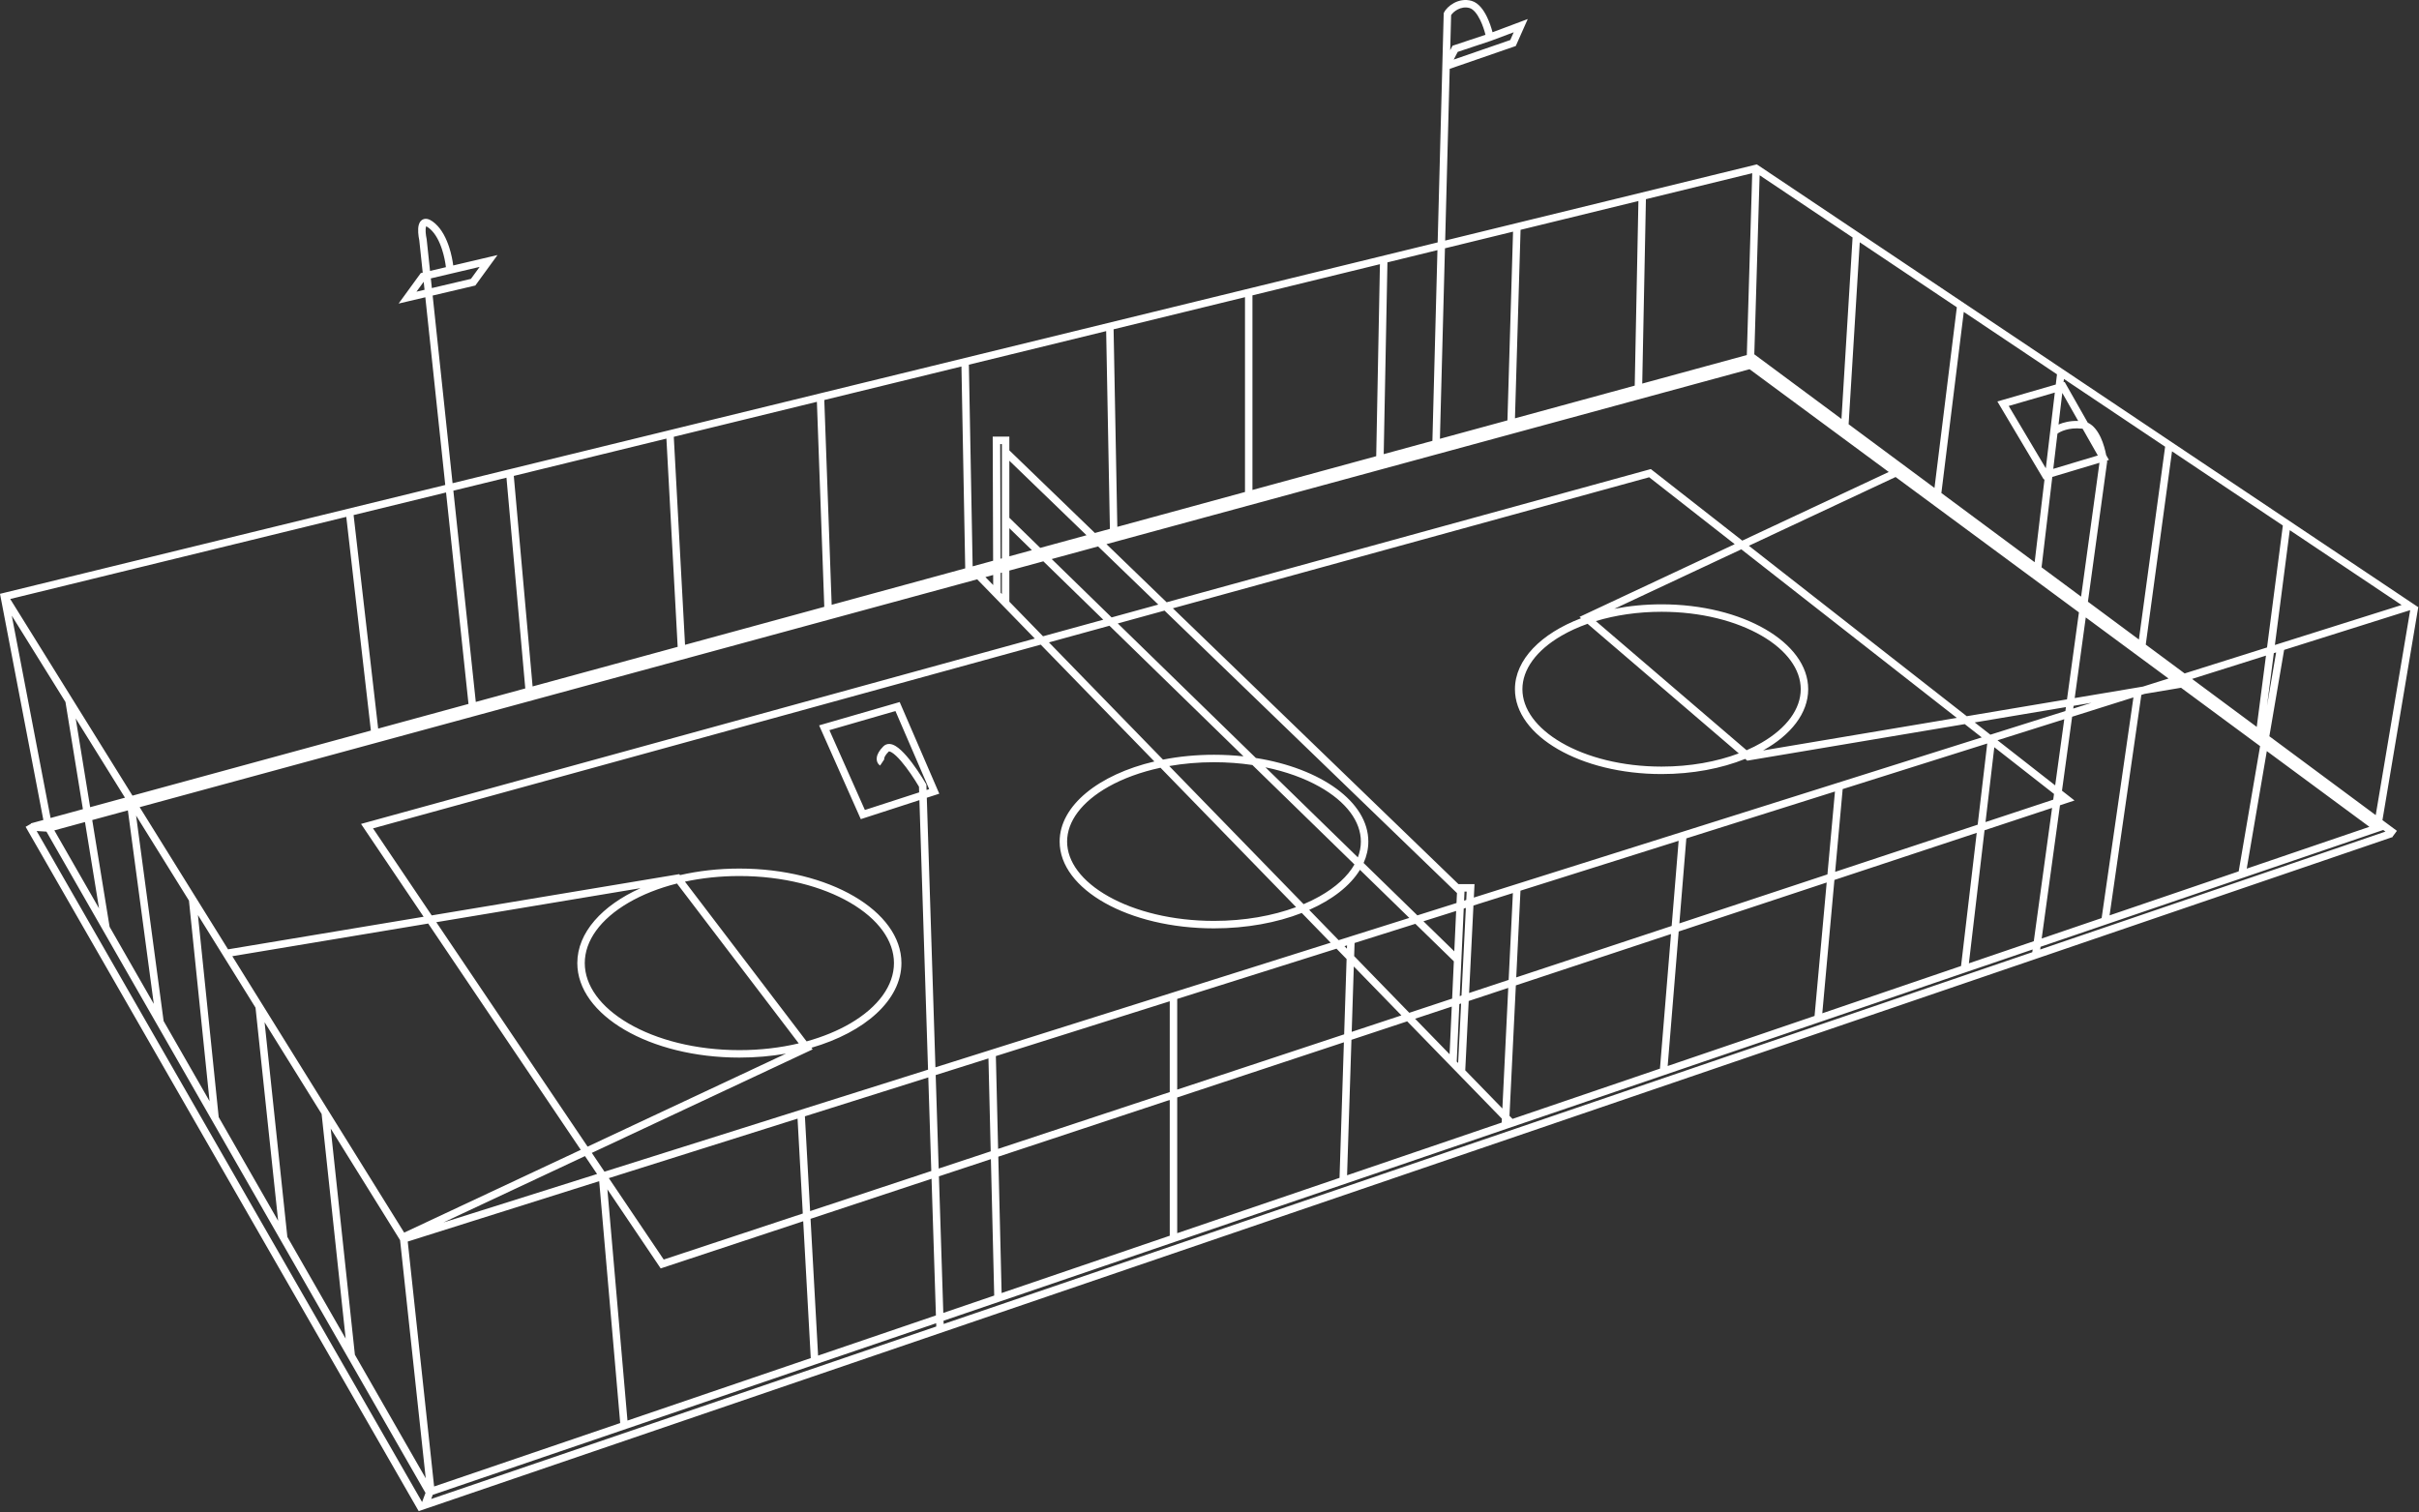 <?xml version="1.0" encoding="UTF-8"?> <svg xmlns="http://www.w3.org/2000/svg" width="395" height="247" viewBox="0 0 395 247" fill="none"><rect x="0" y="0" width="395" height="247" fill="#333333" stroke="none"/> <path fill-rule="evenodd" clip-rule="evenodd" d="M236.955 2.469L236.804 8.199L237.07 7.689L237.184 7.472L237.417 7.394L242.564 5.678C242.386 4.969 242.096 4.076 241.701 3.27C241.452 2.76 241.171 2.305 240.865 1.956C240.556 1.605 240.253 1.395 239.963 1.312C239.264 1.113 238.586 1.253 238.019 1.55C237.504 1.819 237.132 2.191 236.955 2.469ZM243.717 5.267C243.52 4.51 243.213 3.586 242.796 2.735C242.518 2.166 242.181 1.609 241.78 1.152C241.382 0.698 240.89 0.31 240.298 0.14C239.232 -0.164 238.23 0.063 237.453 0.47C236.692 0.868 236.083 1.472 235.805 2.029L235.744 2.15L235.741 2.285L235.516 10.791L234.755 39.592L73.9 78.92L70.648 48.272L77.398 46.684L77.618 46.632L77.751 46.449L80.272 42.984L81.237 41.656L79.639 42.032L74.008 43.357C73.901 42.525 73.696 41.477 73.358 40.423C72.901 39.002 72.176 37.486 71.045 36.496C70.528 36.044 70 35.721 69.481 35.739C69.189 35.749 68.936 35.867 68.744 36.06C68.565 36.24 68.462 36.463 68.399 36.665C68.276 37.064 68.264 37.546 68.29 37.983C68.316 38.422 68.385 38.872 68.466 39.256L69.025 44.53L68.929 44.552L68.709 44.604L68.576 44.787L66.055 48.252L65.089 49.58L66.687 49.204L69.452 48.553L72.706 79.212L0.563 96.851L0 96.988L0.109 97.557L7.079 133.924L5.042 134.48L5.049 134.546L4.184 135.043L68.348 246.778L68.384 246.757L68.363 246.815L69.583 246.398L390.71 136.707L390.691 136.649L391.394 135.701L389.032 133.949L394.867 99.243L394.946 99.217L393.892 98.511L287.096 26.999L286.873 26.85L286.612 26.913L235.982 39.292L236.723 11.245L247.26 7.603L247.51 7.516L247.618 7.274L248.878 4.439L249.468 3.111L248.107 3.621L243.717 5.267ZM68.921 245.327L69.48 243.836L25.541 167.162L25.54 167.162L25.54 167.16L7.587 135.832L5.984 135.729L68.921 245.327ZM34.22 179.856L26.716 166.762L22.224 133.21L30.854 147.093L34.22 179.856ZM15.061 133.941L20.88 132.358L25.111 163.962L17.896 151.371L15.061 133.941ZM13.879 134.263L16.172 148.363L8.873 135.625L13.879 134.263ZM20.406 130.286L14.719 131.838L12.362 117.346L20.406 130.286ZM13.537 132.161L10.69 114.656L1.924 100.554L8.258 133.602L13.537 132.161ZM11.852 114.211L11.854 114.22L21.633 129.951L60.561 119.324L56.545 84.418L1.669 97.835L11.849 114.211L11.852 114.211ZM76.501 114.972L61.751 118.999L57.739 84.126L72.836 80.435L76.501 114.972ZM35.712 182.46L32.321 149.454L41.725 164.582L45.417 199.396L35.712 182.46ZM46.921 202.02L43.203 166.959L52.518 181.945L56.444 218.637L46.921 202.02ZM57.951 221.267L53.999 184.326L65.328 202.552L69.517 241.45L57.951 221.267ZM111.86 105.319L134.598 99.112L133.391 65.63L110.023 71.343L111.86 105.319ZM110.657 105.648L108.819 71.637L83.898 77.73L86.969 112.114L110.657 105.648ZM85.774 112.441L82.701 78.023L74.03 80.143L77.692 114.647L85.774 112.441ZM157.611 92.829L135.805 98.782L134.6 65.334L156.995 59.859L157.611 92.829ZM158.824 92.498L158.208 59.562L180.626 54.081L181.236 86.38L178.785 87.049L164.817 73.555V71.924V71.314H164.208H162.711H162.1L162.102 71.926L162.166 91.586L158.824 92.498ZM182.448 86.049L181.84 53.784L203.295 48.539V80.358L182.448 86.049ZM204.513 80.025V48.241L225.33 43.151L224.722 74.509L204.513 80.025ZM225.947 74.174L226.555 42.852L234.721 40.855L233.898 72.004L225.947 74.174ZM163.384 91.254L163.598 91.195V72.533H163.322L163.384 91.254ZM164.817 90.862L168.499 89.857L164.817 86.269V90.862ZM169.863 89.485L177.417 87.422L164.817 75.249V84.567L169.863 89.485ZM247.379 68.323L266.935 62.984L267.538 32.832L248.294 37.537L247.379 68.323ZM246.15 68.659L247.066 37.837L235.948 40.555L235.126 71.668L246.15 68.659ZM285.239 57.988L268.161 62.65L268.763 32.532L286.121 28.288L285.239 57.988ZM286.488 57.888L300.694 68.425L302.509 38.786L287.331 28.623L286.462 57.868L286.488 57.888ZM315.883 79.691L301.862 69.291L303.682 39.572L319.533 50.186L315.883 79.691ZM317.007 80.525L320.667 50.945L335.886 61.136L335.688 62.804L326.909 65.353L326.152 65.572L326.555 66.249L333.486 77.906L333.729 78.314L333.85 78.278L332.24 91.824L317.007 80.525ZM336.959 62.435L337.023 61.898L353.544 72.96L349.263 104.451L340.939 98.276L344.069 75.472L344.079 75.397L344.071 75.321L344.063 75.254L344.059 75.216L344.368 75.123L343.99 74.458L343.92 74.334C343.754 73.467 343.476 72.45 343.06 71.53C342.606 70.529 341.918 69.496 340.911 69.032L337.375 62.802L337.137 62.383L336.959 62.435ZM328.005 66.303L335.532 64.118L334.062 76.49L328.005 66.303ZM333.368 92.661L335.122 77.896L342.823 75.586L339.823 97.448L333.368 92.661ZM335.964 70.815L335.279 76.577L342.553 74.395L340.077 70.032C340.061 70.029 340.045 70.025 340.029 70.023C340.019 70.021 340.008 70.019 339.997 70.017C339.986 70.016 339.976 70.014 339.965 70.013C339.954 70.011 339.944 70.01 339.933 70.009C337.822 69.774 336.367 70.507 335.97 70.824L335.964 70.815ZM336.753 64.175L336.139 69.336C336.907 69 338.008 68.711 339.348 68.748L336.753 64.175ZM354.671 73.715L350.381 105.28L356.733 109.991L370.186 105.749L372.767 85.833L354.671 73.715ZM373.898 86.59L371.467 105.345L392.16 98.818L373.898 86.59ZM370.013 107.081L357.942 110.888L368.504 118.722L370.013 107.081ZM370.181 115.268L371.294 106.677L371.669 106.559L370.181 115.268ZM356.142 112.331L369.053 121.865L365.557 142.319L344.472 149.508L349.66 113.5L350.201 113.329L356.142 112.331ZM349.915 112.142L354.099 110.822L340.587 100.844L338.779 114.014L349.915 112.142ZM341.522 114.789L338.605 115.279L338.544 115.728L341.522 114.789ZM337.52 114.226L339.47 100.019L309.531 77.911L285.575 89.14L321.154 116.978L337.52 114.226ZM322.454 117.995L337.346 115.491L337.258 116.134L325.012 119.996L322.454 117.995ZM320.826 118.269L323.602 120.44L240.664 146.598L240.742 145.04L240.774 144.4H240.133H238.558H238.148L191.52 99.353L269.295 77.95L283.262 88.878L258.774 100.357L257.92 100.757L258.176 100.976C251.67 103.454 247.376 107.719 247.376 112.564C247.376 120.22 258.096 126.426 271.319 126.426C276.396 126.426 281.104 125.511 284.978 123.95L285.099 124.054L285.316 124.239L285.597 124.192L320.826 118.269ZM284.338 89.72L263.607 99.438C266.027 98.961 268.621 98.703 271.319 98.703C284.542 98.703 295.261 104.909 295.261 112.564C295.261 116.498 292.432 120.048 287.887 122.571L319.526 117.251L284.338 89.72ZM271.319 99.922C267.425 99.922 263.776 100.475 260.59 101.441L285.201 122.536C286.065 122.16 286.88 121.75 287.638 121.311C291.786 118.91 294.043 115.774 294.043 112.564C294.043 109.355 291.786 106.219 287.638 103.818C283.522 101.435 277.755 99.922 271.319 99.922ZM283.929 123.051L259.236 101.885C257.687 102.435 256.265 103.085 255 103.818C250.852 106.219 248.595 109.355 248.595 112.564C248.595 115.774 250.852 118.91 255 121.311C259.116 123.694 264.883 125.207 271.319 125.207C276.003 125.207 280.332 124.406 283.929 123.051ZM284.499 88.299L269.805 76.801L269.563 76.612L269.267 76.694L190.502 98.369L180.676 88.876L285.686 60.302L308.416 77.087L284.499 88.299ZM370.151 122.676L366.869 141.872L386.898 135.043L370.151 122.676ZM372.976 106.146L370.565 120.251L387.933 133.134L393.562 99.654L372.976 106.146ZM388.393 135.821L389.158 135.56L389.517 135.826L333.142 155.083L333.203 154.637L388.393 135.821ZM343.177 149.949L348.37 113.907L338.36 117.064L336.703 129.143L337.852 130.042L338.747 130.743L337.668 131.1L336.375 131.528L333.389 153.287L343.177 149.949ZM335.086 131.955L332.098 153.727L321.5 157.34L324.057 135.606L335.086 131.955ZM297.563 165.501L320.221 157.776L322.78 136.029L299.543 143.721L297.563 165.501ZM335.271 130.61L324.214 134.27L325.652 122.044L335.4 129.671L335.271 130.61ZM322.937 134.693L324.497 121.436L300.892 128.881L299.663 142.398L322.937 134.693ZM298.402 142.815L274.223 150.819L275.362 136.933L299.632 129.278L298.402 142.815ZM298.281 144.139L274.115 152.139L272.314 174.109L296.3 165.932L298.281 144.139ZM272.858 152.555L271.056 174.538L246.978 182.748L246.485 182.241L247.524 160.942L272.858 152.555ZM247.588 159.637L272.967 151.235L274.106 137.328L248.279 145.474L247.588 159.637ZM247.04 145.865L246.348 160.047L239.889 162.185L240.6 147.896L247.04 145.865ZM246.284 161.352L245.324 181.047L239.262 174.814L239.825 163.491L246.284 161.352ZM245.242 182.711L229.782 166.815L220.679 169.829L219.965 191.958L245.211 183.35L245.242 182.711ZM238.584 163.901L238.101 173.62L237.87 173.383L238.299 163.996L238.584 163.901ZM237.06 164.406L236.704 172.185L231.068 166.389L237.06 164.406ZM238.649 162.596L238.359 162.692L238.639 156.576L238.668 156.546L238.641 156.52L239.013 148.396L239.36 148.287L238.649 162.596ZM237.12 163.102L237.399 157.011L231.115 150.887L221.189 154.018L221.12 156.161L230.124 165.418L237.12 163.102ZM219.541 154.537L219.957 154.406L219.94 154.947L219.541 154.537ZM218.24 154.948L219.885 156.639L219.488 168.939L192.227 177.964V163.152L218.24 154.948ZM220.721 168.531L221.065 157.852L228.838 165.844L220.721 168.531ZM192.227 179.247L219.446 170.237L218.732 192.378L192.227 201.414V179.247ZM237.775 148.787L237.473 155.382L232.435 150.471L237.775 148.787ZM237.834 147.49L231.444 149.506L222.663 140.947C223.168 139.829 223.436 138.658 223.436 137.451C223.436 130.955 215.669 125.48 205.073 123.803L182.527 101.828L190.155 99.729L237.909 145.864L237.834 147.49ZM203.051 123.533L181.165 102.202L171.285 104.921L189.906 124.067C192.513 123.554 195.315 123.275 198.233 123.275C199.881 123.275 201.491 123.364 203.051 123.533ZM190.927 125.116C193.226 124.713 195.68 124.493 198.233 124.493C200.406 124.493 202.507 124.652 204.502 124.948L221.169 141.193C220.075 143.109 218.143 144.902 215.456 146.413C214.651 146.866 213.786 147.289 212.868 147.676L190.927 125.116ZM189.498 125.395L211.64 148.161C207.823 149.573 203.218 150.409 198.233 150.409C191.443 150.409 185.356 148.858 181.01 146.413C176.625 143.947 174.249 140.73 174.249 137.451C174.249 134.172 176.625 130.956 181.01 128.489C183.378 127.157 186.263 126.09 189.498 125.395ZM188.501 124.37C179.414 126.512 173.03 131.562 173.03 137.451C173.03 145.281 184.314 151.628 198.233 151.628C203.558 151.628 208.497 150.699 212.566 149.113L217.289 153.97L152.748 174.325L151.338 130.294L152.738 129.84L153.375 129.634L153.109 129.019L147.124 115.158L146.911 114.665L146.395 114.814L134.424 118.279L133.753 118.474L134.036 119.112L140.337 133.289L140.56 133.79L141.082 133.621L150.131 130.686L151.541 174.706L98.706 191.369L96.638 188.301L132.018 171.712L132.701 171.392L132.501 171.129C141.21 168.602 147.195 163.358 147.195 157.299C147.195 148.773 135.347 141.862 120.732 141.862C117.308 141.862 114.036 142.242 111.033 142.932L110.914 142.776L110.552 142.836L70.494 149.512L60.912 135.295L169.944 105.29L188.501 124.37ZM111.846 144C114.604 143.407 117.597 143.081 120.732 143.081C127.862 143.081 134.258 144.77 138.83 147.436C143.431 150.12 145.976 153.65 145.976 157.299C145.976 160.948 143.431 164.477 138.83 167.162C136.787 168.353 134.381 169.349 131.707 170.087L111.846 144ZM110.545 144.303L130.426 170.415C127.448 171.123 124.176 171.517 120.732 171.517C113.601 171.517 107.206 169.828 102.634 167.162C98.032 164.477 95.488 160.948 95.488 157.299C95.488 153.65 98.032 150.12 102.634 147.436C104.875 146.129 107.555 145.057 110.545 144.303ZM104.591 145.065C98.314 147.888 94.269 152.318 94.269 157.299C94.269 165.824 106.117 172.735 120.732 172.735C123.379 172.735 125.936 172.509 128.348 172.087L95.949 187.278L71.243 150.623L104.591 145.065ZM213.777 148.611L218.59 153.56L230.125 149.922L222.068 142.069C220.471 144.678 217.559 146.942 213.777 148.611ZM221.724 140.031L206.635 125.325C210.004 126.017 213.007 127.111 215.456 128.489C219.841 130.956 222.217 134.172 222.217 137.451C222.217 138.32 222.05 139.184 221.724 140.031ZM189.137 98.745L181.516 100.842L171.735 91.309L179.307 89.248L189.137 98.745ZM180.154 101.217L170.37 91.68L164.817 93.191V98.271L170.316 103.924L180.154 101.217ZM239.425 146.989L239.072 147.1L239.14 145.619H239.493L239.425 146.989ZM335.592 128.274L337.075 117.469L326.176 120.907L335.592 128.274ZM163.392 93.579L163.598 93.523V97.018L163.398 96.812L163.402 96.812L163.392 93.579ZM162.174 93.91L160.911 94.254L162.179 95.559L162.174 93.91ZM331.913 155.077L331.851 155.524L154.091 216.244L154.074 215.71L331.913 155.077ZM154.033 214.437L162.345 211.603L161.804 189.319L153.318 192.128L154.033 214.437ZM152.112 192.527L152.827 214.848L133.587 221.407L132.356 199.068L152.112 192.527ZM153.278 190.858L161.773 188.045L161.405 172.873L152.789 175.59L153.278 190.858ZM151.581 175.971L152.071 191.257L132.286 197.807L131.433 182.325L151.581 175.971ZM151.725 128.888L151.297 129.026L151.274 128.296L151.269 128.142L151.191 128.008C150.446 126.732 149.244 124.885 148.055 123.507C147.466 122.825 146.844 122.214 146.254 121.857C145.959 121.679 145.626 121.536 145.277 121.514C144.9 121.49 144.537 121.61 144.248 121.899C143.569 122.578 143.228 123.199 143.168 123.761C143.105 124.347 143.358 124.807 143.711 125.042L144.387 124.028C144.392 124.032 144.396 124.034 144.398 124.036C144.391 124.027 144.369 123.988 144.379 123.891C144.398 123.719 144.529 123.342 145.11 122.761C145.136 122.734 145.151 122.727 145.199 122.73C145.275 122.735 145.414 122.774 145.624 122.901C146.045 123.155 146.565 123.646 147.132 124.303C148.214 125.557 149.332 127.255 150.061 128.49L150.09 129.418L141.228 132.292L135.434 119.256L146.218 116.134L151.725 128.888ZM152.867 216.122L152.885 216.656L70.409 244.828L70.664 244.148L152.867 216.122ZM237.377 9.73L246.612 6.538L247.174 5.273L243.495 6.652L243.484 6.656L243.473 6.66L238.036 8.473L237.377 9.73ZM70.887 242.785L101.273 232.425L97.842 192.92L66.579 202.78L70.887 242.785ZM99.181 194.254L102.461 232.02L132.389 221.816L131.157 199.464L108.324 207.023L107.885 207.168L107.627 206.785L99.181 194.254ZM191.009 201.83V179.651L163.014 188.919L163.554 211.19L191.009 201.83ZM191.009 178.367L162.983 187.645L162.615 172.491L191.009 163.536V178.367ZM159.566 94.62L168.974 104.293L59.771 134.345L58.953 134.57L59.427 135.273L69.173 149.733L37.238 155.055L22.804 131.834L159.566 94.62ZM65.999 201.322L37.934 156.175L69.922 150.843L94.832 187.802L65.999 201.322ZM97.494 191.751L72.406 199.664L95.522 188.825L97.494 191.751ZM108.379 205.721L99.416 192.423L130.233 182.704L131.088 198.204L108.379 205.721ZM69.506 37.911C69.529 38.287 69.59 38.688 69.664 39.032L69.671 39.064L69.674 39.096L70.221 44.248L72.814 43.638C72.722 42.858 72.529 41.829 72.197 40.795C71.767 39.454 71.127 38.188 70.242 37.413C70.013 37.213 69.835 37.092 69.704 37.024C69.652 36.997 69.612 36.981 69.582 36.971C69.58 36.978 69.577 36.985 69.574 36.993C69.571 37.002 69.567 37.013 69.564 37.024C69.506 37.213 69.483 37.521 69.506 37.911ZM70.518 47.05L76.899 45.549L78.32 43.594L70.351 45.47L70.518 47.05ZM69.184 46.023L68.006 47.642L69.323 47.332L69.184 46.023Z" fill="white"></path> </svg> 